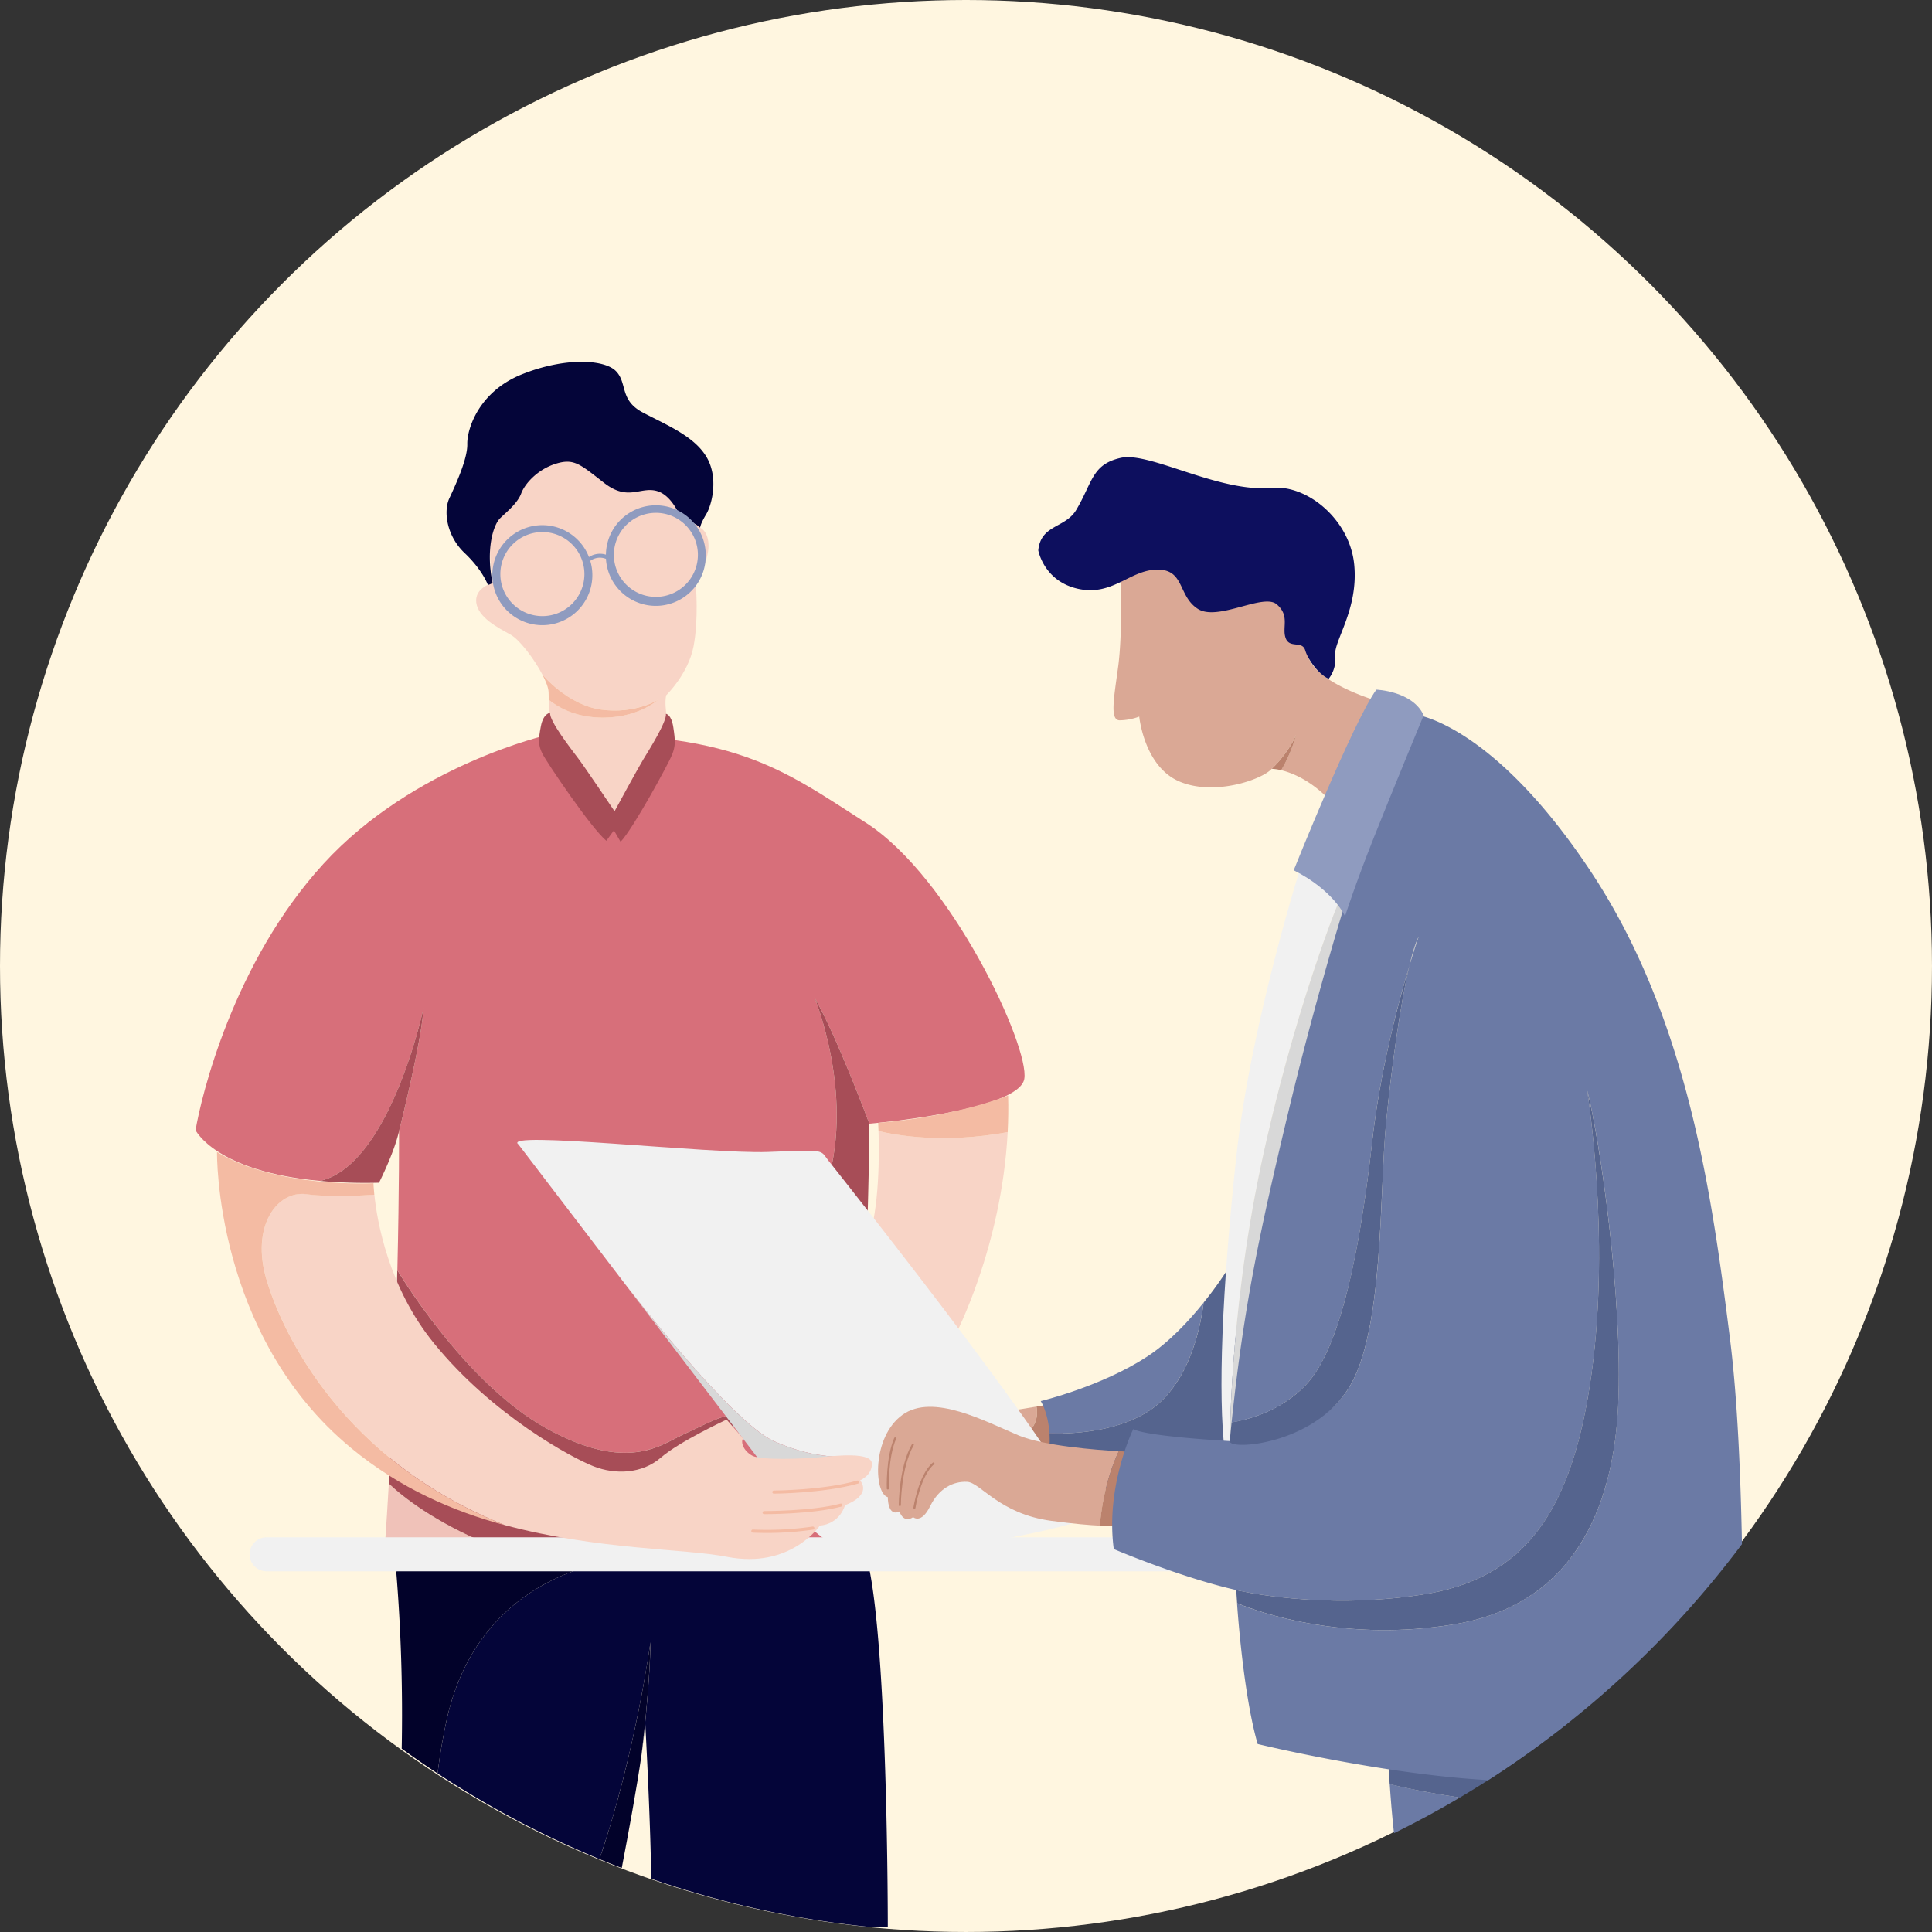 <svg id="Layer_1" data-name="Layer 1" xmlns="http://www.w3.org/2000/svg" viewBox="0 0 1872.77 1872.77"><rect x="0" y="0" width="1872.77" height="1872.77" fill="#333333" stroke="none"/><defs><style>.cls-1{fill:#fff6e0;}.cls-2{fill:#daa895;}.cls-3{fill:#bb826d;}.cls-4,.cls-5{fill:#040539;}.cls-19,.cls-5,.cls-7{isolation:isolate;}.cls-5{opacity:0.62;}.cls-6{fill:#02022a;}.cls-7,.cls-8{fill:#d76f7a;}.cls-7{opacity:0.38;}.cls-9{fill:#a74d57;}.cls-10{fill:#f8d4c6;}.cls-11{fill:#f4bba3;}.cls-12{fill:#f1f1f1;}.cls-13{fill:#d8d8d8;}.cls-14,.cls-18{fill:none;stroke-linecap:round;stroke-miterlimit:10;}.cls-14{stroke:#f4bba3;stroke-width:3px;}.cls-15{fill:#8f9bbf;}.cls-16,.cls-19{fill:#6b7aa5;}.cls-17{fill:#55648e;}.cls-18{stroke:#bb826d;stroke-width:2px;}.cls-19{opacity:0.46;}.cls-20{fill:#0d0f5e;}</style></defs><g id="Layer_2" data-name="Layer 2"><circle class="cls-1" cx="936.38" cy="936.38" r="936.38"/></g><g id="Layer_1-2" data-name="Layer 1"><g id="Layer_20" data-name="Layer 20"><path class="cls-2" d="M1643.65,1526s9.9,13,20.58,27c.65-.36,1.32-.71,2-1,20.53-9.54,21.75-24,20.09-33Z" transform="translate(-681.6 -155.54)"/><path class="cls-3" d="M1686.35,1519c1.66,9,.44,23.5-20.11,33-.71.33-1.38.68-2,1,12.5,16.36,26.09,34,26.27,33.67.32-.64,23.58-38.43,23.58-38.43l-17.45-31Z" transform="translate(-681.6 -155.54)"/></g><g id="Layer_19" data-name="Layer 19"><path class="cls-4" d="M1521.37,1664.06c-15-53.88-239.29-23.72-367.5-1.81l122.57,7.47h-3.63s-127.92,12.34-158.46,154.08c-3.89,18.06-6.68,35-8.56,50.84a932.72,932.72,0,0,0,156.83,83c34.85-101.28,49.48-210.21,49.48-210.21,0,26.16-5.08,77.81-5.08,77.81s5,89.9,5.84,151.47a931.63,931.63,0,0,0,214.79,47h14.53S1542.45,1739.8,1521.37,1664.06Z" transform="translate(-681.6 -155.54)"/><path class="cls-5" d="M1307,1825.26s-1.37,12.06-3.55,31.44C1305.29,1843.73,1306.58,1832.77,1307,1825.26Z" transform="translate(-681.6 -155.54)"/><path class="cls-6" d="M1307,1825.26s5.08-51.61,5.08-77.81c0,0-14.59,109-49.44,210.25q10.76,4.44,21.65,8.63c6.65-34.67,14.61-78.1,19.15-109.62C1305.6,1837.32,1307,1825.26,1307,1825.26Z" transform="translate(-681.6 -155.54)"/><path class="cls-6" d="M1272.81,1669.72h3.63l-122.57-7.47c-52,8.9-88.2,16.42-88.2,16.42a1704.75,1704.75,0,0,1,5.31,171.91q17.12,12.4,34.8,24.06c1.89-15.82,4.67-32.77,8.56-50.84C1144.89,1682.08,1272.81,1669.72,1272.81,1669.72Z" transform="translate(-681.6 -155.54)"/></g><g id="Layer_18" data-name="Layer 18"><path class="cls-7" d="M1054.77,1652.77h100.84c-53.61-22.26-83.89-46.64-97.11-59.13C1057.39,1613.09,1056.15,1632.85,1054.77,1652.77Z" transform="translate(-681.6 -155.54)"/><path class="cls-8" d="M1521,953.1c-82.48-52.82-128.19-90-307.58-85.45,0,0-130.5,29.24-218.24,125.18s-118.72,226.28-124,258.26c0,0,19.27,40,120.6,49.16,68.16-15.36,100.35-167.4,100.35-167.4-1.9,33-23.73,119.2-23.73,119.2s.27,53.45-1.62,134.74c0,0,64.59,109,144,153.08s112.41,15.5,132.77,6.3,35.57-18.29,52.91-20.53-30.62,40.46-30.62,40.46L1231,1606.77,1081.89,1485.6l-16.22-59.17c-1.24,42.14-3,89.58-5.65,139.67l195.82,55.66s-1.95,18.09-15.44,31h272.49s5.94-179.9,9.26-301.47c0,0-63.28,35.94-38.09-50.8S1471,1122.2,1471,1122.2c22.29,38.76,53.3,122.59,53.3,122.59s144.88-12.28,150.2-43.45S1603.47,1005.91,1521,953.1Z" transform="translate(-681.6 -155.54)"/><path class="cls-9" d="M1471,1122.2s38.28,91.58,13.08,178.3,38.09,50.8,38.09,50.8c1.47-53.84,2.43-96.25,2.13-106.52C1524.28,1244.78,1493.27,1161,1471,1122.2Z" transform="translate(-681.6 -155.54)"/><path class="cls-9" d="M991.73,1300.28A505.93,505.93,0,0,0,1049,1302s14.54-28.59,19.38-49.91c0,0,21.83-86.24,23.73-119.2C1092.08,1132.85,1059.89,1284.89,991.73,1300.28Z" transform="translate(-681.6 -155.54)"/><path class="cls-9" d="M1396.46,1525.68c-17.35,2.25-32.56,11.32-52.91,20.53s-53.28,37.79-132.77-6.34-144.07-153.08-144.07-153.08q-.43,18.89-1,39.64l16.22,59.17L1231,1606.77l134.83-40.64S1413.8,1523.43,1396.46,1525.68Z" transform="translate(-681.6 -155.54)"/><path class="cls-9" d="M1058.5,1593.64c13.22,12.49,43.5,36.87,97.11,59.13h84.78c13.5-12.92,15.45-31,15.45-31L1060,1566.1Q1059.3,1579.74,1058.5,1593.64Z" transform="translate(-681.6 -155.54)"/></g><g id="Layer_17" data-name="Layer 17"><path class="cls-10" d="M1533.18,1251.89c.69,20.3,1.25,75-10.68,108.71-14.85,42,84.64,90.14,84.64,90.14s45.37-85.72,51.24-197.75C1595.71,1264.45,1549.52,1255.89,1533.18,1251.89Z" transform="translate(-681.6 -155.54)"/><path class="cls-11" d="M1532.84,1244s.17,2.91.34,7.9c16.34,4,62.53,12.57,125.19,1.08.6-11.56.78-23.4.44-35.47C1658.81,1217.49,1609.09,1237.84,1532.84,1244Z" transform="translate(-681.6 -155.54)"/></g><g id="Layer_16" data-name="Layer 16"><path class="cls-12" d="M1845.06,1645.73H940.41a16.47,16.47,0,1,0,0,32.93h904.65a16.47,16.47,0,0,0,0-32.93Z" transform="translate(-681.6 -155.54)"/></g><g id="Layer_15" data-name="Layer 15"><path class="cls-12" d="M1426.16,1272.16c-56.7,2.18-260.2-21.07-242-7.27l103.42,135.43c.17.22,101.83,133.14,144.23,152.21s73.65,14.71,73.65,14.71-39.32,20.88-72.55,27.58c17.08,26.41,53.52,72.21,99.91,69.09,64.94-4.36,173.24-24.67,197.22-34.88s-237.73-338.7-245.71-348.87S1482.85,1270,1426.16,1272.16Z" transform="translate(-681.6 -155.54)"/><path class="cls-13" d="M1431.74,1552.53c-42.37-19.07-144-152-144.23-152.21l134.74,176.49q4.82,9.27,10.54,18c33.21-6.69,72.55-27.58,72.55-27.58S1474.13,1571.61,1431.74,1552.53Z" transform="translate(-681.6 -155.54)"/></g><g id="Layer_14" data-name="Layer 14"><path class="cls-10" d="M1474.85,1568.21c-16,1.45-55,2.91-63.71-1.45s-11.87-13.41-9.21-16.88l-16-18.25s-45.54,21.08-63.71,36.83-44.1,16.71-65.17,8.47-97.63-49.18-154.57-119c-44.54-54.58-55.42-119-58-144.39-13.28,1-44.21,2.48-65.75-.49-28.1-3.87-54.26,30.53-38.76,82.86s73.6,175.07,231.06,238c90.29,24.17,173.65,22.54,215.2,30.7,61.77,12.1,90.14-30.29,90.14-30.29s17.94-.24,24.48-19.86c0,0,25.92-8.48,14.53-24,0,0,11.84-4.86,11.36-16.36S1490.84,1566.76,1474.85,1568.21Z" transform="translate(-681.6 -155.54)"/><path class="cls-11" d="M939.93,1396c-15.5-52.33,10.66-86.73,38.76-82.86,21.54,3,52.49,1.39,65.75.49-.73-7.08-.82-11.14-.82-11.14s-94.25,5.08-151.66-30.29c0,0-2.91,177.35,130.1,287.08,47.32,39.06,99.06,61.35,149,74.7C1013.53,1571,955.44,1448.31,939.93,1396Z" transform="translate(-681.6 -155.54)"/><path class="cls-14" d="M1431.74,1601.89s48-.24,81.15-9.69" transform="translate(-681.6 -155.54)"/><path class="cls-14" d="M1422.29,1621.76s46.49.23,74.37-7.27" transform="translate(-681.6 -155.54)"/><path class="cls-14" d="M1411.38,1639.68a309.45,309.45,0,0,0,58.14-2.9" transform="translate(-681.6 -155.54)"/></g><g id="Layer_11" data-name="Layer 11"><path class="cls-10" d="M1360.34,667.06s-31-58.83-82.37-65.58-137.28-15.18-118.87,119.2c0,0-17.77,4.53-15.82,19.06s21,24.23,33.26,31c8.54,4.75,22.78,23.3,30.81,38.7,0,0,24.39,29.68,57.3,34s54.75-9.56,54.75-9.56-21,19.26-59.23,17.08c-22.87-1.3-38.07-10.16-46.62-17.08.23,14.31-.22,33.77-.22,33.77L1281,956l49.58-92.87s-5.82-21.64-3.23-33.6c0,0,21.32-20.66,26.48-47.16s2.27-59.77,2.27-59.77,12.31-23.26,12.31-37.8S1360.34,667.06,1360.34,667.06Z" transform="translate(-681.6 -155.54)"/><path class="cls-11" d="M1264.69,843.46c-32.93-4.36-57.33-34-57.33-34,3.5,6.64,5.82,12.76,6,16.86.1,2.21.17,4.79.22,7.59,8.54,6.94,23.72,15.8,46.62,17.08,38.27,2.19,59.22-17.07,59.22-17.07S1297.61,847.83,1264.69,843.46Z" transform="translate(-681.6 -155.54)"/></g><g id="Layer_13" data-name="Layer 13"><path class="cls-9" d="M1327.11,847.47c1,7.51-16.4,35.13-21.87,44.09-4.88,8-23.83,42.81-27.93,50.4-3.2-4.75-28.94-43-35.29-51.36-6.79-9-28.35-36.58-27.14-44.1,0,0-6.55.25-9,13.09s-2.75,17.93,1.43,26.4,47.52,72.68,62.05,84.55l7.33-10.1,6.46,11.08c11.73-11.88,46.69-76.08,50-84.56s3.09-13.57,1.13-26.41S1327.11,847.47,1327.11,847.47Z" transform="translate(-681.6 -155.54)"/></g><g id="Layer_10" data-name="Layer 10"><path class="cls-4" d="M1304.5,555.29c-22.59-12-14.54-28.47-25.85-40s-49.74-13.57-91.41,3.22-53,53-52.68,67.52S1123,626,1117.14,638.63s-2.58,36.5,14.86,53,22.58,31,22.58,31a35.12,35.12,0,0,0,4.52-1.9c-6.78-32.63.65-56.53,7.43-63s16.8-14.57,20.31-23.94,15.83-23.26,33.6-28.75,23.62.66,46.87,18.69,34.89,3.24,51,7.75,24.22,28.76,24.22,28.76c10.33-.65,17.76,6.78,17.76,6.78s0-3.23,5.82-12.92,12.27-36.15,0-56.17S1327.09,567.25,1304.5,555.29Z" transform="translate(-681.6 -155.54)"/></g><g id="Layer_12" data-name="Layer 12"><path class="cls-15" d="M1365.63,690.85a48.39,48.39,0,0,0-96.69,2.33,19.53,19.53,0,0,0-16.44,2.32,48.48,48.48,0,1,0,1.26,3.67,15.76,15.76,0,0,1,15.26-1.9v.64a48.41,48.41,0,0,0,96.57-7ZM1248.09,712a40.74,40.74,0,1,1-40.74-40.73A40.74,40.74,0,0,1,1248.09,712Zm72.2,22h0l0,0A40.73,40.73,0,1,1,1358,690.44h0A40.75,40.75,0,0,1,1320.29,734Z" transform="translate(-681.6 -155.54)"/></g><g id="Layer_9" data-name="Layer 9"><path class="cls-16" d="M1793.8,1470.41c-44.25,29.07-103.36,43.28-103.36,43.28s7.15,10.85,8.45,31.31c19.58.67,78.45-.43,110.42-33.24,27.2-27.89,36.11-70.57,39-93.54C1834.08,1436,1814.94,1456.54,1793.8,1470.41Z" transform="translate(-681.6 -155.54)"/><path class="cls-17" d="M1818.06,1608l5.24-4-84.71-9.15C1773.4,1604.76,1818.06,1608,1818.06,1608Z" transform="translate(-681.6 -155.54)"/><path class="cls-17" d="M1848.35,1418.18c-2.89,23-11.8,65.66-39,93.54-32,32.82-90.87,33.91-110.42,33.29a109.76,109.76,0,0,1-.69,20.34c-1.68,13.43,17.15,22.94,40.36,29.52l84.71,9.14,64.53-49-14.21-172.17A366,366,0,0,1,1848.35,1418.18Z" transform="translate(-681.6 -155.54)"/></g><g id="Layer_8" data-name="Layer 8"><path class="cls-12" d="M1879.93,1277.25c-14,130.82-17.69,230.57-11.15,285s50.29-14.91,50.29-14.91l122-541.21-96.66-16.7S1894,1146.42,1879.93,1277.25Zm132.76-269.65-52,314.62-87,240s-1.21-128,30-276,77-263.4,79.95-265.58Z" transform="translate(-681.6 -155.54)"/><path class="cls-13" d="M1903.67,1286.27c-31.24,148-30,276-30,276l87-240.06,52-314.63-29.07,13.13C1980.71,1022.87,1934.92,1138.29,1903.67,1286.27Z" transform="translate(-681.6 -155.54)"/></g><g id="Layer_7" data-name="Layer 7"><path class="cls-2" d="M1556.42,1527c-29.72,21.32-27.78,76.24-14.23,79.79,0,0-.33,19.38,11.31,13.9,0,0,3.55,11.94,13.28,5.48,0,0,7.75,7.11,16.47-10.66s22.94-24.22,35.86-23.57,31,31,81.41,37.79c22.46,3,37.47,4.25,47.22,4.68,3.17-35.83,12.78-60.39,18.37-72.12-22.45-1.28-72.57-5.18-96.95-15.26C1637.18,1533.71,1586.14,1505.64,1556.42,1527Z" transform="translate(-681.6 -155.54)"/><path class="cls-3" d="M1747.68,1634.37c12.14.51,16.08-.18,16.08-.18l13.57-71.39s-4.3-.14-11.28-.55C1760.45,1574,1750.86,1598.52,1747.68,1634.37Z" transform="translate(-681.6 -155.54)"/><path class="cls-18" d="M1542.21,1598.4s-1-29.78,7.1-48.52" transform="translate(-681.6 -155.54)"/><path class="cls-18" d="M1553.84,1614.49s0-36.83,12.59-58.47" transform="translate(-681.6 -155.54)"/><path class="cls-18" d="M1568,1617.07s4.85-31.59,18.42-42.93" transform="translate(-681.6 -155.54)"/></g><g id="Layer_6" data-name="Layer 6"><path class="cls-16" d="M2032.84,1932.57q32.73-16.1,64-34.63c-33.08-4.87-55.83-9.93-68.12-13C2029.55,1897.82,2030.86,1914.3,2032.84,1932.57Z" transform="translate(-681.6 -155.54)"/><path class="cls-17" d="M2027.23,1856.55s.29,10.93,1.44,28.41c12.32,3.07,35.07,8.12,68.12,13A939.1,939.1,0,0,0,2201.26,1826C2125,1833,2027.23,1856.55,2027.23,1856.55Z" transform="translate(-681.6 -155.54)"/></g><g id="Layer_5" data-name="Layer 5"><path class="cls-16" d="M2370.16,1652.35c-1.26-67.86-4.43-141.76-11.51-198.24-17.45-139.07-40.7-311.56-135.18-454s-168.62-151.66-168.62-151.66l-69.78,184.08S1956,1126,1929.35,1238c-25.34,106.44-41.92,181.33-53.91,296.34,15.89-2.58,47.45-10.74,71.83-36.14,33.93-35.37,52.82-132.28,64.45-236,7.76-69.2,25.23-134.51,36-170.31,3-12.85,6.1-22.77,9.07-28.35,0,0-3.7,10.51-9.07,28.35-8.83,37.46-17.37,99.7-22.42,150.93-6.78,68.8-1.9,203.06-36.34,258.26s-115.32,51.36-115.32,51.36-80.44-4.36-93.52-11.63c0,0-27.13,55.23-18.89,116.28,0,0,63.47,27.14,118.71,39.74,0,0,81.4,19.86,180.73,4.36s145.36-80.43,163.77-214.65-4.36-274.23-4.36-274.23c12.12,46.5,34.89,201.57,30,305.74-3.8,82.29-32.46,190.43-157.52,211.75-106.84,18.22-190-11.26-211.86-20.21,2,27.78,7.94,94.71,20,136.49,0,0,120.6,29.33,223.56,35A941.3,941.3,0,0,0,2370.16,1652.35Z" transform="translate(-681.6 -155.54)"/><path class="cls-17" d="M1947.27,1498.19c-24.34,25.4-56,33.57-71.83,36.15q-.95,8.9-1.81,18.13c-.86,9.23,80.91,3.87,115.32-51.36s29.56-189.46,36.34-258.26c5-51.24,13.59-113.47,22.42-150.93-10.76,35.8-28.23,101.1-36,170.31C2000.09,1365.92,1981.2,1462.83,1947.27,1498.19Z" transform="translate(-681.6 -155.54)"/><path class="cls-19" d="M2056.78,1063.57c-3,5.57-6,15.5-9.07,28.35C2053.08,1074.08,2056.78,1063.57,2056.78,1063.57Z" transform="translate(-681.6 -155.54)"/><path class="cls-17" d="M2224.43,1486.55c-18.41,134.2-64.45,199.14-163.77,214.65s-180.73-4.36-180.73-4.36.27,4.75.85,12.74c21.91,9,105,38.43,211.86,20.21,125-21.32,153.65-129.46,157.52-211.75,4.8-104.15-18-259.2-30.09-305.72C2220.07,1212.32,2242.84,1352.35,2224.43,1486.55Z" transform="translate(-681.6 -155.54)"/></g><g id="Layer_3" data-name="Layer 3"><path class="cls-2" d="M1950.22,793.69c-9.73-24.23-10.92-144.88-182-78,0,0,1.46,54.51-2.67,85.52s-8.46,52.58,1.46,52.58a56.77,56.77,0,0,0,18.9-3.63s4.6,48,38.52,62.74,80.66-1.69,89.88-12.11c0,0,15.27-13.82,23.72-33a146.51,146.51,0,0,1-14.53,34.34c9.68,2.33,25.9,8.54,43.37,25.26,0,0,39.5-46.75,46.28-93.51C2013.17,833.9,1960,817.91,1950.22,793.69Z" transform="translate(-681.6 -155.54)"/><path class="cls-3" d="M1914.33,900.81a43.43,43.43,0,0,1,9.21,1.38,146.68,146.68,0,0,0,14.53-34.34C1929.6,887,1914.33,900.81,1914.33,900.81Z" transform="translate(-681.6 -155.54)"/></g><g id="Layer_4" data-name="Layer 4"><path class="cls-15" d="M2015.75,824.05c-22.61,31.33-80.1,175.08-80.1,175.08,39.08,19.7,49.74,44.58,49.74,44.58s9.7-30.37,27.78-75.91,48.45-118.88,48.45-118.88C2051,825.34,2015.75,824.05,2015.75,824.05Z" transform="translate(-681.6 -155.54)"/></g><g id="Layer_2-2" data-name="Layer 2"><path class="cls-20" d="M1994.28,702.59c-4.35-43.58-45.67-77.29-79.47-74.13-51.84,4.85-118.7-35.38-146.81-29.08s-27.3,23.78-43.14,50.4c-10.64,17.92-34.38,14.05-36.81,39.24,0,0,5.33,30.05,38.76,37.31s49.91-18.41,76.56-18.65,19.87,25.44,39.25,38,63.47-15.5,76.56-4.35,4.84,22.64,8.72,32.87,16,2,18.89,11.7,13.57,23.73,22.77,27.62a31.21,31.21,0,0,0,6.3-22.78C1974.41,776.72,1998.64,746.18,1994.28,702.59Z" transform="translate(-681.6 -155.54)"/></g></g></svg>